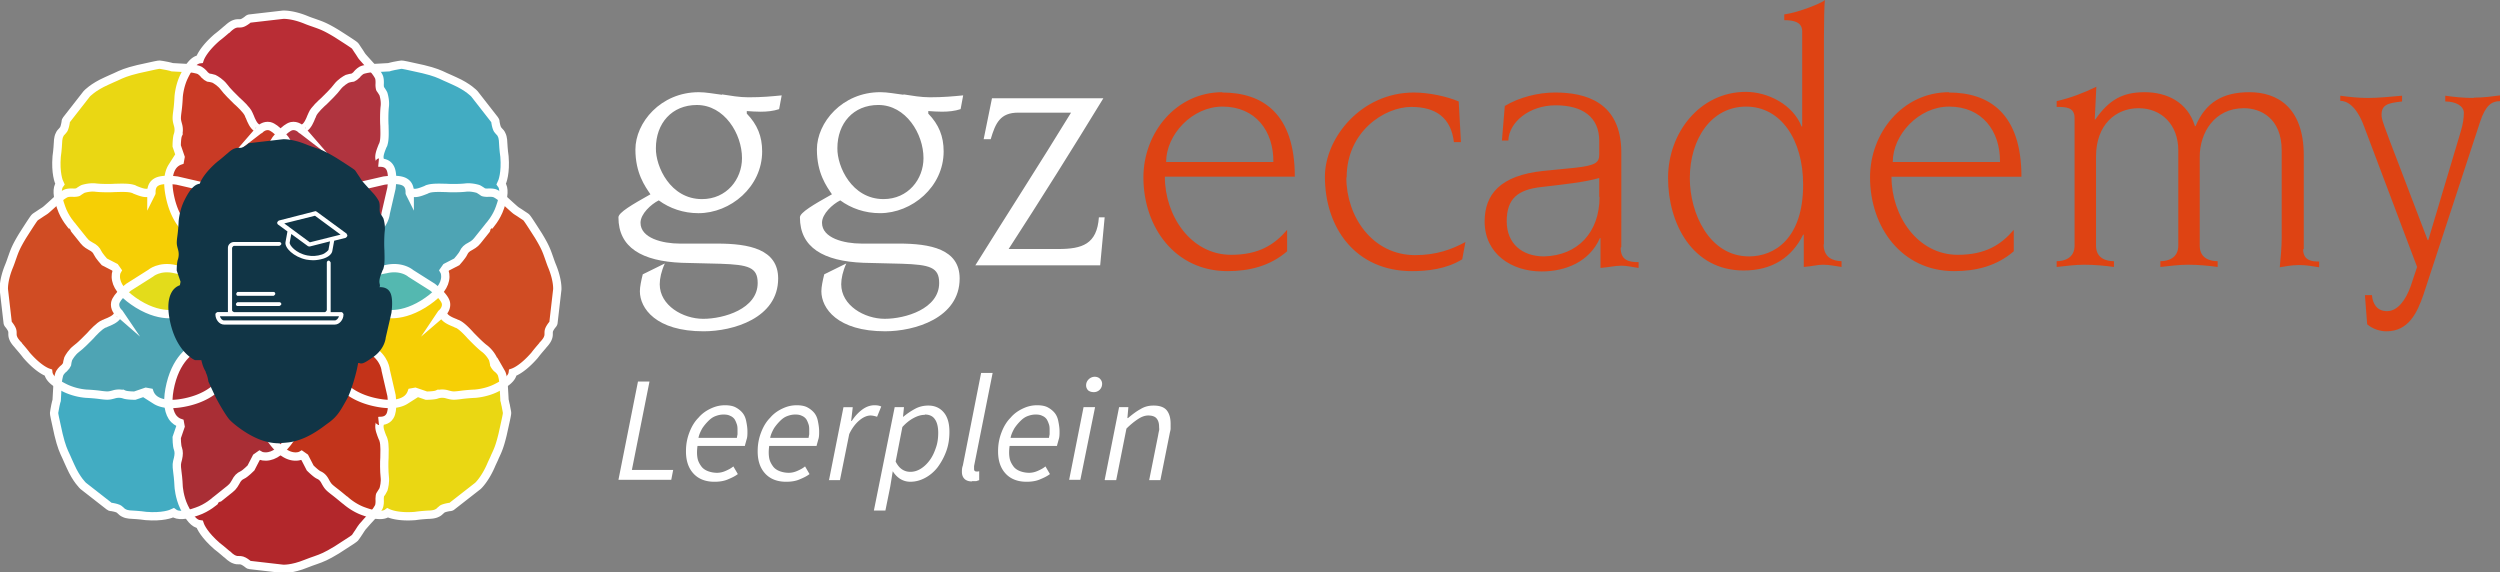 <svg id="Titel" xmlns="http://www.w3.org/2000/svg" viewBox="0 0 78.1 17.88"><rect x="0" y="0" width="78.1" height="17.88" fill="#808080" stroke="none"/><defs><style>.cls-1{fill:#fff}.cls-4,.cls-5,.cls-6{opacity:.85}.cls-4{fill:#38b4ce}.cls-5{fill:#de4313}.cls-6{fill:#fce600}.cls-9{fill:none;stroke:#fff;stroke-miterlimit:10;stroke-width:.26px}</style></defs><path class="cls-1" d="M21.93 6.22c-.99 0-1.45-1.02-1.44-1.59 0-.78.5-1.35 1.28-1.35.86 0 1.41.9 1.41 1.66 0 .66-.48 1.28-1.25 1.28m.62-3.26c-.25-.03-.49-.08-.72-.08-1.19 0-1.98.95-1.98 1.79 0 .74.3 1.15.47 1.4-.57.32-1 .57-1 .72 0 .94.73 1.37 1.98 1.42l1.21.03c.87.03 1.16.11 1.16.6 0 .81-1.06 1.12-1.7 1.12s-1.36-.42-1.36-1.08c0-.18.05-.41.16-.65l-.69.34c-.05.2-.09.39-.09.53 0 .53.5 1.25 1.99 1.25.92 0 2.33-.41 2.33-1.65 0-.92-.92-1.09-1.9-1.09h-1.17c-.54 0-1.23-.17-1.23-.65 0-.28.33-.58.57-.7.34.25.77.4 1.24.4 1 0 1.99-.82 1.99-1.93 0-.47-.15-.84-.48-1.18v-.08c.15.01.28.02.43.02.2 0 .4-.02.58-.08l.08-.43c-.31.03-.61.06-1.04.06-.28 0-.56-.05-.82-.09m5.04 3.27c-.99 0-1.45-1.02-1.44-1.59 0-.78.5-1.35 1.28-1.35.86 0 1.41.9 1.41 1.66 0 .66-.48 1.28-1.25 1.28m.62-3.26c-.25-.03-.49-.08-.72-.08-1.19 0-1.98.95-1.98 1.79 0 .74.3 1.15.47 1.4-.57.32-1 .57-1 .72 0 .94.73 1.37 1.98 1.42l1.21.03c.87.03 1.16.11 1.16.6 0 .81-1.06 1.12-1.7 1.12s-1.36-.42-1.36-1.08c0-.18.05-.41.16-.65l-.69.34c-.05.2-.09.39-.09.53 0 .53.5 1.25 1.99 1.25.92 0 2.33-.41 2.33-1.65 0-.92-.92-1.09-1.9-1.09h-1.17c-.54 0-1.23-.17-1.23-.65 0-.28.33-.58.57-.7.34.25.77.4 1.24.4 1 0 1.99-.82 1.99-1.93 0-.47-.15-.84-.48-1.18v-.08c.15.01.28.02.43.02.2 0 .4-.02.58-.08l.08-.43c-.31.03-.61.06-1.04.06-.28 0-.56-.05-.82-.09m4.82 4.83h-1.54c1.01-1.56 2.02-3.17 2.96-4.71h-3.48l-.26 1.28h.22c.15-.51.3-.83.86-.83h1.65c-.96 1.57-2 3.18-2.99 4.77h3.9l.14-1.5h-.18c-.06.84-.52.99-1.27.99"/><path d="M36.43 5.06c0-.85.81-1.73 1.76-1.73 1.03 0 1.6.76 1.59 1.73h-3.35zm1.76-2.18c-1.45 0-2.47 1.27-2.47 2.66 0 1.56.99 2.93 2.63 2.93.68 0 1.33-.16 1.86-.62v-.67c-.4.47-.89.78-1.75.78-1.25 0-2.07-1.21-2.07-2.44h4.06c0-1.96-.99-2.63-2.27-2.63m3.89 2.65c0-1.43 1.18-2.2 2.02-2.2.77 0 1.24.34 1.33 1.1h.22l-.07-1.27c-.37-.16-.94-.28-1.4-.28-1.65 0-2.78 1.42-2.78 2.63 0 1.59.95 2.95 2.72 2.95.47 0 1.07-.06 1.57-.37l.1-.54c-.42.23-.91.41-1.57.41-1.34 0-2.15-1.21-2.15-2.42m7.91.6c0 1.11-.68 1.83-1.73 1.86-.68 0-1.17-.39-1.17-1.1s.35-.99 1.1-1.07c.69-.08 1.35-.15 1.79-.28v.59zm.68 1.57V4.77c0-1.6-1.14-1.88-2.07-1.88-.53 0-1.12.15-1.57.42l-.09 1.08h.2c.02-.57.65-1.1 1.48-1.1s1.36.36 1.36 1.11v.43c0 .24-.1.34-.75.41l-1 .1c-1.34.14-1.83.73-1.83 1.58 0 1.01.84 1.56 1.78 1.56.76 0 1.5-.31 1.82-1.04H50v.93c.26-.02.45-.07.66-.07.18 0 .36.05.53.07v-.18c-.31 0-.56-.06-.56-.45m4.01.27c-1.25 0-1.85-1.36-1.85-2.44 0-1.24.68-2.24 1.76-2.24s1.78 1.03 1.78 2.44c0 1.69-.9 2.24-1.69 2.24m2.34-.37V1.17c0-.47.01-1.03.03-1.17-.08.09-.82.39-1.27.45v.18c.3 0 .56.06.56.35v2.97h-.02c-.27-.69-1.06-1.08-1.74-1.08-1.43 0-2.43 1.27-2.43 2.69s.76 2.89 2.36 2.89c.9 0 1.51-.41 1.86-1.12h.02v1.01c.25-.02.43-.07.6-.07.22 0 .42.05.58.07v-.18c-.27-.01-.56-.11-.56-.53m2.16-2.57c0-.85.81-1.73 1.76-1.73 1.03 0 1.6.76 1.59 1.73h-3.35zm1.76-2.18c-1.45 0-2.47 1.27-2.47 2.66 0 1.56.99 2.93 2.63 2.93.68 0 1.33-.16 1.86-.62v-.67c-.4.47-.89.78-1.75.78-1.25 0-2.07-1.21-2.07-2.44h4.06c0-1.96-.99-2.63-2.27-2.63m11.09 4.9V4.86c0-1.51-.83-1.98-1.7-1.98-.83 0-1.37.32-1.68 1.06h-.02c-.23-.76-.89-1.06-1.57-1.06s-1.11.23-1.54.85h-.02l.05-1.02c-.41.2-.81.35-1.24.45v.18c.3 0 .56.01.56.35v3.98c0 .4-.33.49-.56.49v.18c.28-.03.58-.07.86-.07.32 0 .64.03.93.07v-.18c-.24 0-.56-.09-.56-.48V4.89c0-1 .62-1.51 1.33-1.51s1.24.51 1.24 1.32v2.97c0 .4-.33.49-.56.49v.18c.28-.03.58-.07.86-.07.32 0 .64.03.93.07v-.18c-.24 0-.56-.09-.56-.48V4.89c0-.73.45-1.51 1.38-1.51.52 0 1.18.31 1.18 1.32v2.74c0 .27-.03.59-.06.91.14-.02.35-.07.61-.07s.47.05.62.07v-.18c-.22 0-.5-.02-.5-.39m5.33-4.72c-.33 0-.61-.03-.89-.07v.18c.34 0 .58.15.58.35 0 .16-.02.34-.1.6L75.86 7.5h-.02l-.87-2.28c-.53-1.38-.57-1.49-.57-1.63 0-.32.19-.37.64-.42v-.18c-.37.03-.72.07-1.07.07-.28 0-.58-.03-.86-.07v.16c.18 0 .49.12.74.79l1.66 4.4-.2.6c-.15.42-.4.78-.74.78-.32 0-.45-.24-.47-.5h-.22l.07.91c.16.14.39.22.6.22.69 0 .96-.57 1.16-1.15l1.77-5.4c.17-.51.36-.64.62-.64v-.18c-.25.03-.49.07-.82.07" fill="#de4313"/><path class="cls-1" d="M19.32 14.99l.61-3.07h.36l-.55 2.76h1.29l-.06.31h-1.65zm2.11-.9c0-.22.04-.41.11-.59s.16-.33.28-.45c.11-.13.24-.22.39-.29.15-.07.29-.1.44-.1.13 0 .24.02.32.06s.16.1.22.17.1.16.12.26c.02.1.04.21.04.33 0 .09 0 .18-.03.26-.02.08-.04.14-.05.19h-1.48c-.02.15-.02.27 0 .38s.07.19.12.26.13.12.21.15c.08.03.18.05.28.05.09 0 .18-.02.27-.06.09-.04.17-.08.24-.14l.14.24c-.09.07-.2.12-.32.17-.12.05-.26.07-.41.07-.27 0-.49-.08-.65-.25s-.24-.4-.24-.7zm.4-.41h1.19s.01-.07.02-.11v-.12c0-.07 0-.13-.02-.19s-.04-.11-.07-.16a.314.314 0 00-.14-.11c-.06-.03-.12-.04-.21-.04s-.17.02-.25.05c-.08.03-.15.08-.22.15-.07.07-.13.14-.19.23-.05.09-.1.19-.12.3zm1.84.41c0-.22.04-.41.11-.59s.16-.33.28-.45c.11-.13.24-.22.39-.29.15-.07.29-.1.44-.1.13 0 .24.02.32.06s.16.1.22.17.1.16.12.26c.02.1.04.21.04.33 0 .09 0 .18-.03.26-.02.08-.04.14-.05.19h-1.48c-.02.15-.02.27 0 .38s.07.19.12.26.13.12.21.15c.08.03.18.05.28.05.09 0 .18-.02.27-.06.09-.04.17-.08.24-.14l.14.24c-.09.07-.2.12-.32.17-.12.05-.26.07-.41.07-.27 0-.49-.08-.65-.25s-.24-.4-.24-.7zm.4-.41h1.19s.01-.07.02-.11v-.12c0-.07 0-.13-.02-.19s-.04-.11-.07-.16a.314.314 0 00-.14-.11c-.06-.03-.12-.04-.21-.04s-.17.02-.25.05c-.08.03-.15.08-.22.15-.07.07-.13.14-.19.23-.05.09-.1.19-.12.3zm1.83 1.31l.45-2.27h.29l-.05.43h.02c.09-.14.2-.26.32-.35.12-.09.25-.14.39-.14.08 0 .15.01.21.04l-.13.32s-.12-.04-.2-.04c-.11 0-.23.05-.35.15-.12.1-.23.24-.32.43L26.24 15h-.35zm1.99-.27l-.08.49-.15.74h-.36l.65-3.23h.29l-.03.3h.01c.12-.1.24-.18.37-.25s.27-.1.41-.1c.2 0 .36.07.48.21.12.14.18.34.18.61 0 .22-.03.42-.1.61s-.16.35-.27.5c-.11.14-.24.25-.39.33s-.3.12-.46.12c-.12 0-.22-.03-.32-.09a.756.756 0 01-.23-.24zm1-1.76c-.11 0-.22.03-.35.1-.13.07-.24.16-.35.28l-.21 1.08c.06.12.13.2.21.25.08.05.16.07.25.07.11 0 .22-.03.33-.1.11-.07.2-.16.28-.27s.14-.24.19-.39c.05-.14.07-.3.07-.46 0-.19-.04-.34-.11-.43-.07-.1-.18-.14-.31-.14zm1.47 2.08c-.1 0-.18-.03-.23-.08s-.08-.12-.08-.22c0-.05 0-.12.03-.2l.57-2.89h.36l-.58 2.91v.09c0 .06.03.08.08.08h.03s.02 0 .05-.01V15l-.09.03h-.13zm.82-.95c0-.22.04-.41.11-.59s.16-.33.28-.45c.11-.13.24-.22.39-.29.15-.07.29-.1.44-.1.13 0 .24.02.32.06s.16.1.22.17.1.16.12.26c.02.1.04.21.04.33 0 .09 0 .18-.03.26-.02.08-.04.14-.05.19h-1.48c-.02.15-.02.27 0 .38s.07.19.12.26.13.12.21.15c.08.03.18.05.28.05.09 0 .18-.02.27-.06.09-.04.17-.08.24-.14l.14.24c-.09.07-.2.12-.32.17-.12.05-.26.07-.41.07-.27 0-.49-.08-.65-.25s-.24-.4-.24-.7zm.4-.41h1.19s.01-.07.02-.11v-.12c0-.07 0-.13-.02-.19s-.04-.11-.07-.16a.314.314 0 00-.14-.11c-.06-.03-.12-.04-.21-.04s-.17.02-.25.05c-.08.03-.15.08-.22.15-.07.07-.13.14-.19.23-.05.09-.1.19-.12.3zm1.82 1.31l.45-2.27h.36l-.46 2.27h-.35zm.76-2.74c-.06 0-.12-.02-.16-.05a.218.218 0 01-.07-.16c0-.08.03-.14.08-.19.05-.05.12-.08.19-.08.06 0 .12.02.16.06.04.04.07.09.07.16a.256.256 0 01-.27.26zm.35 2.74l.45-2.27h.29l-.03.34h.02c.13-.11.26-.21.39-.28.13-.08.26-.11.41-.11.19 0 .33.05.41.15.08.1.12.24.12.42v.15c0 .05-.02.1-.03.16L36.25 15h-.35l.28-1.4c.01-.06.02-.11.03-.15s0-.08 0-.12c0-.12-.03-.2-.08-.26s-.14-.09-.26-.09c-.09 0-.19.03-.3.1-.11.07-.24.17-.38.31L34.87 15h-.35z"/><path class="cls-5" d="M7.92 9.13c0 .4.13.7.27.95s.35.52.47.63c.12.11.58.38.78.47.19.09.41.19.41.19h.01s.16.03.27.08h.02c.11.06.19.1.37.14v.2s.22.54 1.13.76c.46.11.8.09 1.02-.05a.47.47 0 00.19-.24l.11-.02.35.12s.25 0 .34-.04a.54.54 0 01.31 0c.15.04.18.05.41.02.21-.03.44-.04.45-.04.01 0 .34-.02.65-.17.35-.17.52-.32.54-.49.09-.03.34-.15.68-.54.12-.16.27-.32.27-.33 0 0 .12-.12.15-.22.02-.05.02-.09.02-.13 0-.04 0-.07.01-.1.02-.07.1-.17.1-.17.04-.04.04-.07.04-.07l.12-1.04s.02-.28-.16-.72c-.05-.12-.08-.22-.11-.3-.07-.2-.12-.33-.32-.66-.3-.47-.35-.54-.38-.57-.02-.02-.09-.06-.19-.13-.06-.04-.13-.08-.15-.1-.04-.03-.28-.25-.4-.36-.03-.03-.2-.16-.27-.17-.08-.02-.2-.01-.21-.01-.05 0-.12-.01-.13-.02-.01-.01-.13-.09-.16-.1-.07-.02-.23-.06-.39-.04-.17.02-.48.02-.6.01-.12 0-.41-.02-.56.03-.02 0-.05.02-.07.03-.13.05-.29.12-.41.09s-.1.01-.1.01c0-.09 0-.25-.15-.34-.19-.12-.63-.05-.65-.05l-.78.18s-.38.02-.65.46c-.17.24-.17.3-.14.37v.03l-.2.04s-.66.15-.98.34c-.32.18-.48.27-.67.52l-.05.07c-.19.25-.51.68-.58 1.2-.01.1-.02.19-.02.27"/><path class="cls-5" d="M9.61 9.13c0 .4-.13.7-.27.95s-.35.52-.47.63c-.12.11-.58.38-.78.47-.19.09-.41.19-.41.19h-.01s-.16.03-.27.08h-.02c-.11.06-.19.1-.37.14v.2s-.22.54-1.13.76c-.46.11-.8.09-1.02-.05a.47.47 0 01-.19-.24l-.11-.02-.35.12s-.25 0-.34-.04a.54.54 0 00-.31 0c-.15.04-.18.05-.41.02-.21-.03-.44-.04-.45-.04a1.9 1.9 0 01-.65-.17c-.35-.17-.52-.32-.54-.49-.09-.03-.34-.15-.68-.54-.12-.16-.27-.32-.27-.33 0 0-.12-.12-.15-.22-.02-.05-.02-.09-.02-.13 0-.04 0-.07-.01-.1-.02-.07-.1-.17-.1-.17-.04-.04-.04-.07-.04-.07L.12 9.04s-.02-.28.16-.72c.05-.12.08-.22.11-.3.07-.2.12-.33.32-.66.3-.47.35-.54.38-.57.02-.02.09-.06.19-.13.06-.04.13-.08.15-.1.04-.03.28-.25.4-.36.03-.03.2-.16.27-.17.08-.02.2-.01.21-.01.05 0 .12-.01.13-.02.01-.01.13-.09.16-.1.07-.02.23-.06.39-.04.17.02.48.02.6.01.12 0 .41-.02.56.03.02 0 .05.02.07.03.13.05.29.12.41.09s.1.01.1.01c0-.09 0-.25.15-.34.19-.12.63-.05.65-.05l.78.18s.38.02.65.46c.17.24.17.3.14.37v.03l.2.04s.66.15.98.34c.32.18.48.27.67.52l.05.07c.19.25.51.68.58 1.2.01.1.02.19.02.27"/><path class="cls-6" d="M8.15 8.53c-.28.28-.4.59-.48.86-.08.28-.12.62-.11.77 0 .16.14.68.22.88.07.2.16.42.16.42s.09.14.13.26v.02c.04.12.07.2.18.36l-.14.14s-.23.53.26 1.33c.25.4.5.63.75.68.14.03.25 0 .3-.03l.1.07.17.33s.18.18.27.22c.09.04.15.1.21.22.08.14.1.16.28.3.17.13.34.28.35.28 0 0 .25.23.58.34.36.13.6.14.73.04.08.04.35.14.86.1.2-.03.42-.04.42-.04s.17 0 .26-.05c.05-.02.08-.05.11-.08.03-.02.05-.05.08-.06.07-.03.19-.05.19-.05.06 0 .08-.02.08-.02l.82-.64s.21-.19.4-.62c.05-.12.1-.21.13-.29.09-.19.15-.32.24-.69.12-.54.14-.63.14-.68 0-.03-.02-.11-.04-.23-.02-.07-.03-.15-.04-.17 0-.05-.02-.37-.03-.53 0-.04-.03-.25-.07-.32a.512.512 0 00-.14-.15.479.479 0 01-.08-.11c0-.02-.03-.15-.04-.18a.982.982 0 00-.25-.31c-.14-.1-.35-.32-.44-.41-.08-.09-.28-.31-.42-.37-.02 0-.05-.02-.07-.03-.13-.05-.29-.12-.35-.22s-.08-.07-.08-.07c.07-.06.17-.18.14-.34-.05-.21-.41-.48-.42-.49l-.68-.43s-.28-.25-.78-.13c-.29.05-.33.09-.36.16 0 0-.01.02-.02.03l-.17-.11s-.57-.36-.93-.46c-.36-.1-.54-.15-.84-.1h-.09c-.32.06-.84.13-1.26.45-.08.06-.14.12-.2.18"/><path class="cls-4" d="M8.18 9.73c.28.28.59.4.86.48.28.08.62.12.77.11.16 0 .68-.14.88-.22.2-.07.42-.16.42-.16h.01s.13-.1.25-.14h.02c.12-.04.2-.07.36-.18l.14.14s.53.23 1.33-.26c.4-.25.63-.5.68-.75.03-.14 0-.25-.03-.3l.07-.1.33-.17s.17-.19.21-.28c.04-.09.1-.15.22-.21.14-.08.16-.1.3-.28.13-.17.28-.34.28-.35 0 0 .23-.25.34-.58.13-.36.14-.6.04-.73.04-.08.14-.35.1-.86-.03-.2-.04-.42-.04-.42s0-.17-.05-.26c-.02-.05-.05-.08-.08-.11-.02-.03-.05-.05-.06-.08-.03-.07-.05-.19-.05-.19 0-.06-.02-.08-.02-.08l-.64-.82s-.19-.21-.62-.4c-.12-.05-.21-.1-.29-.13-.19-.09-.32-.15-.69-.24-.54-.12-.63-.14-.68-.14-.03 0-.11.02-.23.04-.07.02-.15.03-.17.04-.05 0-.37.02-.53.03-.04 0-.25.03-.32.07-.07.04-.15.13-.15.14-.04.04-.09.07-.11.08-.02 0-.15.03-.18.04-.06.03-.21.12-.31.25-.1.14-.32.35-.41.44-.09.08-.31.28-.37.42 0 .02-.02.05-.03.07-.05.13-.12.29-.22.35s-.06.09-.06.09c-.06-.07-.18-.17-.34-.14-.21.05-.48.41-.49.42l-.43.68s-.25.28-.13.78c.05.29.09.33.16.36 0 0 .02.01.03.02l-.11.17s-.36.57-.46.93c-.1.36-.15.54-.1.84v.09c.06.32.13.84.45 1.26.06.08.12.14.18.2"/><path class="cls-4" d="M9.38 8.53c.28.28.4.59.48.86.08.28.12.62.11.77 0 .16-.14.68-.22.88-.07.2-.16.42-.16.42s-.09.14-.13.26v.02c-.04.12-.07.2-.18.36l.14.14s.23.53-.26 1.33c-.25.4-.5.63-.75.68-.14.03-.25 0-.3-.03l-.1.07-.17.33s-.18.18-.27.22c-.09.04-.15.1-.21.22-.08.14-.1.16-.28.3-.17.13-.34.28-.35.28 0 0-.25.23-.58.34-.36.13-.6.14-.73.04-.08.04-.35.14-.86.1-.2-.03-.42-.04-.42-.04s-.17 0-.26-.05c-.05-.02-.08-.05-.11-.08-.03-.02-.05-.05-.08-.06-.07-.03-.19-.05-.19-.05-.06 0-.08-.02-.08-.02l-.82-.64s-.21-.19-.4-.62c-.05-.12-.1-.21-.13-.29-.09-.19-.15-.32-.24-.69-.12-.54-.14-.63-.14-.68 0-.03.02-.11.04-.23.02-.07.03-.15.04-.17 0-.05.02-.37.03-.53 0-.04.03-.25.07-.32.04-.07.13-.15.14-.15.04-.04.07-.09.08-.11 0-.02.03-.15.04-.18.03-.06.12-.21.25-.31.14-.1.35-.32.44-.41.08-.09.28-.31.42-.37.02 0 .05-.02.07-.03.13-.05.29-.12.35-.22s.08-.07.08-.07c-.07-.06-.17-.18-.14-.34.05-.21.41-.48.42-.49l.68-.43s.28-.25.78-.13c.29.05.33.09.36.16 0 0 .01.02.02.03l.17-.11s.57-.36.93-.46c.36-.1.54-.15.84-.1h.09c.32.06.84.13 1.26.45.08.06.14.12.2.18"/><path class="cls-6" d="M9.35 9.73c-.28.28-.59.4-.86.48-.28.08-.62.12-.77.11-.16 0-.68-.14-.88-.22-.2-.07-.42-.16-.42-.16h-.01s-.13-.1-.25-.14h-.02c-.12-.04-.2-.07-.36-.18l-.14.14s-.53.23-1.33-.26c-.4-.25-.63-.5-.68-.75-.03-.14 0-.25.03-.3l-.07-.1-.33-.17s-.17-.19-.21-.28c-.04-.09-.1-.15-.22-.21-.14-.08-.16-.1-.3-.28-.13-.17-.28-.34-.28-.35 0 0-.23-.25-.34-.58-.13-.36-.14-.6-.04-.73-.04-.08-.14-.35-.1-.86.03-.2.04-.42.04-.42s0-.17.05-.26c.02-.05.05-.08.08-.11.02-.03.05-.05.06-.08.03-.07.05-.19.05-.19 0-.06.02-.08.02-.08l.64-.82s.19-.21.62-.4c.12-.05.21-.1.29-.13.19-.09.32-.15.69-.24.54-.12.63-.14.68-.14.03 0 .11.02.23.04.07.02.15.03.17.04.05 0 .37.02.53.03.04 0 .25.03.32.07.07.04.15.13.15.14.04.04.09.07.11.08.02 0 .15.03.18.04.06.03.21.12.31.25.1.14.32.35.41.44.09.08.31.28.37.42 0 .02.02.05.03.07.05.13.12.29.22.35s.06.09.06.09c.06-.07.18-.17.34-.14.21.05.48.41.49.42l.43.68s.25.28.13.78c-.05.29-.09.33-.16.36 0 0-.02.01-.03.02l.11.17s.36.57.46.93c.1.36.15.54.1.84v.09c-.06.32-.13.84-.45 1.26-.06.08-.12.14-.18.2"/><path d="M8.75 8.27c-.4 0-.7.13-.95.27s-.52.35-.63.47c-.11.12-.38.58-.47.78-.09.19-.19.41-.19.41s-.02.17-.08.28v.02c-.06.11-.1.19-.14.37h-.2s-.54.22-.76 1.13c-.11.46-.09.8.05 1.02.08.12.18.17.24.19l.02.11-.12.35s0 .26.04.35c.03.09.03.18 0 .31-.04.15-.05.18-.02.41.03.21.04.44.04.45 0 .01.02.34.17.65.17.35.32.52.49.54.03.09.15.34.54.68.16.12.32.27.33.27 0 0 .12.12.22.15.05.02.09.02.13.02.04 0 .07 0 .1.01.07.02.17.1.17.1.04.04.07.04.07.04l1.04.12s.28.02.72-.16c.12-.05.22-.08.3-.11.2-.07.33-.12.66-.32.47-.3.54-.35.57-.38.02-.02.06-.09.13-.19.04-.06.08-.13.1-.15.03-.04.25-.28.36-.4.03-.03.16-.2.17-.27.02-.08.01-.2.01-.21 0-.05.01-.12.02-.13.01-.01.09-.13.1-.16.02-.07.06-.23.04-.39-.02-.17-.02-.48-.01-.6 0-.12.02-.41-.03-.56 0-.02-.02-.05-.03-.07-.05-.13-.12-.29-.09-.41s-.02-.11-.02-.11c.09 0 .25 0 .34-.15.12-.19.05-.63.05-.65l-.18-.78s-.02-.38-.46-.65c-.24-.17-.3-.17-.37-.14h-.03l-.04-.2s-.15-.66-.34-.98c-.18-.32-.27-.48-.52-.67l-.07-.05c-.25-.19-.68-.51-1.2-.58-.1-.01-.19-.02-.27-.02" fill="#bb181d" opacity=".85"/><path d="M8.75 9.96c-.4 0-.7-.13-.95-.27s-.52-.35-.63-.47c-.11-.12-.38-.58-.47-.78-.09-.19-.19-.41-.19-.41s-.02-.17-.08-.28v-.02c-.06-.11-.1-.19-.14-.37h-.2s-.54-.22-.76-1.13c-.11-.46-.09-.8.05-1.02a.47.47 0 01.24-.19l.02-.11-.12-.35s0-.26.04-.35a.54.54 0 000-.31c-.04-.15-.05-.18-.02-.41.03-.21.04-.44.04-.45 0-.01.02-.34.17-.65.17-.35.32-.52.49-.54.03-.09.15-.34.54-.68.16-.12.32-.27.33-.27 0 0 .12-.12.22-.15.05-.02.09-.02.13-.02.04 0 .07 0 .1-.01.07-.02.17-.1.17-.1.04-.04.07-.04.07-.04L8.84.46s.28-.02.72.16c.12.05.22.08.3.11.2.07.33.12.66.32.47.3.54.35.57.38.02.02.06.09.13.19.04.06.08.13.1.15.03.04.25.28.36.4.03.03.16.2.17.27.02.08.01.2.01.21 0 .05.01.12.02.13.01.01.09.13.1.16.02.07.06.23.04.39-.02.17-.02.48-.01.6 0 .12.02.41-.03.56 0 .02-.02.05-.03.07-.05.13-.12.29-.09.41s-.02.11-.02.11c.09 0 .25 0 .34.15.12.19.05.63.05.65l-.18.78s-.02.38-.46.65c-.24.17-.3.17-.37.14h-.03l-.04.2s-.15.66-.34.98c-.18.32-.27.48-.52.67l-.07.05c-.25.19-.68.51-1.2.58-.1.01-.19.02-.27.02" opacity=".85" fill="#c31f29"/><path class="cls-9" d="M7.92 9.13c0 .4.13.7.27.95s.35.52.47.63c.12.11.58.38.78.47.19.09.41.19.41.19h.01s.16.03.27.08h.02c.11.06.19.1.37.14v.2s.22.54 1.13.76c.46.11.8.09 1.02-.05a.47.47 0 00.19-.24l.11-.02.35.12s.25 0 .34-.04a.54.54 0 01.31 0c.15.04.18.05.41.02.21-.03.44-.04.45-.04.01 0 .34-.02.65-.17.35-.17.52-.32.54-.49.09-.03.34-.15.68-.54.12-.16.27-.32.27-.33 0 0 .12-.12.15-.22.02-.05.02-.09.02-.13 0-.04 0-.07.01-.1.02-.07.1-.17.1-.17.04-.04.04-.07.04-.07l.12-1.04s.02-.28-.16-.72c-.05-.12-.08-.22-.11-.3-.07-.2-.12-.33-.32-.66-.3-.47-.35-.54-.38-.57-.02-.02-.09-.06-.19-.13-.06-.04-.13-.08-.15-.1-.04-.03-.28-.25-.4-.36-.03-.03-.2-.16-.27-.17-.08-.02-.2-.01-.21-.01-.05 0-.12-.01-.13-.02-.01-.01-.13-.09-.16-.1-.07-.02-.23-.06-.39-.04-.17.02-.48.02-.6.01-.12 0-.41-.02-.56.03-.02 0-.05.02-.07.03-.13.05-.29.12-.41.09s-.1.01-.1.01c0-.09 0-.25-.15-.34-.19-.12-.63-.05-.65-.05l-.78.18s-.38.02-.65.46c-.17.24-.17.3-.14.37v.03l-.2.04s-.66.15-.98.34c-.32.18-.48.27-.67.52l-.05.07c-.19.25-.51.68-.58 1.2-.01.1-.02.19-.02.27"/><path class="cls-9" d="M9.61 9.13c0 .4-.13.7-.27.95s-.35.52-.47.63c-.12.11-.58.38-.78.47-.19.09-.41.19-.41.19h-.01s-.16.03-.27.08h-.02c-.11.06-.19.1-.37.14v.2s-.22.54-1.13.76c-.46.11-.8.09-1.02-.05a.47.47 0 01-.19-.24l-.11-.02-.35.12s-.25 0-.34-.04a.54.54 0 00-.31 0c-.15.04-.18.05-.41.02-.21-.03-.44-.04-.45-.04a1.9 1.9 0 01-.65-.17c-.35-.17-.52-.32-.54-.49-.09-.03-.34-.15-.68-.54-.12-.16-.27-.32-.27-.33 0 0-.12-.12-.15-.22-.02-.05-.02-.09-.02-.13 0-.04 0-.07-.01-.1-.02-.07-.1-.17-.1-.17-.04-.04-.04-.07-.04-.07L.12 9.04s-.02-.28.16-.72c.05-.12.08-.22.11-.3.07-.2.12-.33.32-.66.3-.47.35-.54.38-.57.02-.02.09-.06.19-.13.06-.04.13-.08.15-.1.04-.03.28-.25.4-.36.03-.03.2-.16.27-.17.08-.02.2-.01.21-.01.05 0 .12-.01.13-.02.01-.01.13-.09.16-.1.07-.02.23-.06.39-.04.17.02.48.02.6.01.12 0 .41-.02.56.03.02 0 .05.02.07.03.13.05.29.12.41.09s.1.01.1.01c0-.09 0-.25.15-.34.19-.12.63-.05.65-.05l.78.18s.38.02.65.46c.17.24.17.3.14.37v.03l.2.04s.66.15.98.34c.32.18.48.27.67.52l.05.07c.19.25.51.68.58 1.2.01.1.02.19.02.27"/><path class="cls-9" d="M8.15 8.53c-.28.28-.4.59-.48.86-.08.28-.12.62-.11.77 0 .16.14.68.22.88.07.2.16.42.16.42s.09.14.13.26v.02c.04.12.07.2.18.36l-.14.14s-.23.53.26 1.33c.25.4.5.63.75.68.14.03.25 0 .3-.03l.1.07.17.33s.18.18.27.22c.09.04.15.1.21.22.08.14.1.16.28.3.17.13.34.28.35.28 0 0 .25.23.58.34.36.13.6.14.73.04.08.04.35.14.86.1.2-.03.42-.04.42-.04s.17 0 .26-.05c.05-.02.08-.05.11-.08.03-.02.05-.05.08-.06.07-.03.19-.05.19-.05.06 0 .08-.02.08-.02l.82-.64s.21-.19.4-.62c.05-.12.1-.21.13-.29.09-.19.15-.32.24-.69.12-.54.14-.63.14-.68 0-.03-.02-.11-.04-.23-.02-.07-.03-.15-.04-.17 0-.05-.02-.37-.03-.53 0-.04-.03-.25-.07-.32a.512.512 0 00-.14-.15.479.479 0 01-.08-.11c0-.02-.03-.15-.04-.18a.982.982 0 00-.25-.31c-.14-.1-.35-.32-.44-.41-.08-.09-.28-.31-.42-.37-.02 0-.05-.02-.07-.03-.13-.05-.29-.12-.35-.22s-.08-.07-.08-.07c.07-.06.17-.18.14-.34-.05-.21-.41-.48-.42-.49l-.68-.43s-.28-.25-.78-.13c-.29.05-.33.09-.36.16 0 0-.01.02-.02.03l-.17-.11s-.57-.36-.93-.46c-.36-.1-.54-.15-.84-.1h-.09c-.32.06-.84.13-1.26.45-.08.06-.14.12-.2.18"/><path class="cls-9" d="M8.18 9.73c.28.28.59.4.86.48.28.08.62.12.77.11.16 0 .68-.14.88-.22.2-.07.42-.16.42-.16h.01s.13-.1.25-.14h.02c.12-.04.2-.07.36-.18l.14.14s.53.23 1.33-.26c.4-.25.63-.5.68-.75.03-.14 0-.25-.03-.3l.07-.1.33-.17s.17-.19.21-.28c.04-.09.1-.15.22-.21.14-.08.16-.1.3-.28.13-.17.28-.34.28-.35 0 0 .23-.25.34-.58.13-.36.14-.6.04-.73.04-.08.14-.35.1-.86-.03-.2-.04-.42-.04-.42s0-.17-.05-.26c-.02-.05-.05-.08-.08-.11-.02-.03-.05-.05-.06-.08-.03-.07-.05-.19-.05-.19 0-.06-.02-.08-.02-.08l-.64-.82s-.19-.21-.62-.4c-.12-.05-.21-.1-.29-.13-.19-.09-.32-.15-.69-.24-.54-.12-.63-.14-.68-.14-.03 0-.11.02-.23.04-.07.02-.15.03-.17.04-.05 0-.37.02-.53.03-.04 0-.25.03-.32.07-.07.04-.15.13-.15.14-.04.04-.09.07-.11.08-.02 0-.15.03-.18.04-.06.03-.21.12-.31.25-.1.14-.32.35-.41.44-.09.08-.31.28-.37.42 0 .02-.02.05-.03.07-.05.13-.12.29-.22.35s-.06.09-.06.09c-.06-.07-.18-.17-.34-.14-.21.05-.48.41-.49.42l-.43.68s-.25.28-.13.78c.05.29.09.33.16.36 0 0 .02.01.03.02l-.11.17s-.36.57-.46.93c-.1.36-.15.54-.1.84v.09c.06.32.13.84.45 1.26.06.08.12.14.18.2"/><path class="cls-9" d="M9.38 8.53c.28.28.4.59.48.86.08.28.12.62.11.77 0 .16-.14.68-.22.88-.07.2-.16.42-.16.42s-.09.14-.13.26v.02c-.04.12-.07.2-.18.36l.14.14s.23.53-.26 1.33c-.25.4-.5.63-.75.68-.14.03-.25 0-.3-.03l-.1.07-.17.33s-.18.18-.27.22c-.09.04-.15.1-.21.22-.08.14-.1.16-.28.3-.17.13-.34.28-.35.28 0 0-.25.23-.58.34-.36.13-.6.14-.73.04-.08.04-.35.14-.86.1-.2-.03-.42-.04-.42-.04s-.17 0-.26-.05c-.05-.02-.08-.05-.11-.08-.03-.02-.05-.05-.08-.06-.07-.03-.19-.05-.19-.05-.06 0-.08-.02-.08-.02l-.82-.64s-.21-.19-.4-.62c-.05-.12-.1-.21-.13-.29-.09-.19-.15-.32-.24-.69-.12-.54-.14-.63-.14-.68 0-.03.02-.11.04-.23.02-.07.03-.15.04-.17 0-.05.02-.37.03-.53 0-.04.03-.25.07-.32.04-.07.13-.15.14-.15.04-.04.07-.09.08-.11 0-.02.03-.15.04-.18.03-.06.12-.21.25-.31.14-.1.35-.32.44-.41.08-.09.28-.31.42-.37.02 0 .05-.02.07-.03.13-.05.29-.12.35-.22s.08-.07.08-.07c-.07-.06-.17-.18-.14-.34.05-.21.41-.48.42-.49l.68-.43s.28-.25.78-.13c.29.05.33.09.36.16 0 0 .01.02.02.03l.17-.11s.57-.36.93-.46c.36-.1.54-.15.84-.1h.09c.32.06.84.13 1.26.45.08.06.14.12.2.18"/><path class="cls-9" d="M9.35 9.73c-.28.28-.59.4-.86.48-.28.08-.62.12-.77.11-.16 0-.68-.14-.88-.22-.2-.07-.42-.16-.42-.16h-.01s-.13-.1-.25-.14h-.02c-.12-.04-.2-.07-.36-.18l-.14.14s-.53.23-1.33-.26c-.4-.25-.63-.5-.68-.75-.03-.14 0-.25.03-.3l-.07-.1-.33-.17s-.17-.19-.21-.28c-.04-.09-.1-.15-.22-.21-.14-.08-.16-.1-.3-.28-.13-.17-.28-.34-.28-.35 0 0-.23-.25-.34-.58-.13-.36-.14-.6-.04-.73-.04-.08-.14-.35-.1-.86.03-.2.04-.42.04-.42s0-.17.05-.26c.02-.05.05-.08.08-.11.02-.03.05-.05.06-.08.03-.07.05-.19.05-.19 0-.06.02-.08.02-.08l.64-.82s.19-.21.62-.4c.12-.05.21-.1.29-.13.19-.09.32-.15.69-.24.54-.12.63-.14.68-.14.03 0 .11.02.23.04.07.02.15.03.17.04.05 0 .37.02.53.03.04 0 .25.03.32.07.07.04.15.13.15.14.04.04.09.07.11.08.02 0 .15.03.18.04.06.03.21.12.31.25.1.14.32.35.41.44.09.08.31.28.37.42 0 .02.02.05.03.07.05.13.12.29.22.35s.06.09.06.09c.06-.07.18-.17.34-.14.21.05.48.41.49.42l.43.68s.25.28.13.78c-.05.29-.09.33-.16.36 0 0-.02.01-.03.02l.11.17s.36.57.46.93c.1.36.15.54.1.84v.09c-.06.32-.13.84-.45 1.26-.06.08-.12.14-.18.2"/><path class="cls-9" d="M8.75 8.27c-.4 0-.7.13-.95.27s-.52.35-.63.47c-.11.12-.38.58-.47.78-.09.19-.19.41-.19.41s-.02.17-.08.28v.02c-.06.11-.1.19-.14.37h-.2s-.54.22-.76 1.13c-.11.46-.09.8.05 1.02.08.12.18.17.24.19l.02.11-.12.35s0 .26.04.35c.03.09.03.18 0 .31-.04.15-.05.18-.02.41.03.21.04.44.04.45 0 .01.02.34.17.65.17.35.32.52.49.54.03.09.15.34.54.68.16.12.32.27.33.27 0 0 .12.12.22.15.05.02.09.02.13.02.04 0 .07 0 .1.01.07.02.17.1.17.1.04.04.07.04.07.04l1.04.12s.28.02.72-.16c.12-.05.22-.08.3-.11.2-.07.33-.12.66-.32.47-.3.54-.35.57-.38.02-.02.06-.09.13-.19.04-.06.08-.13.1-.15.03-.04.25-.28.36-.4.03-.03.16-.2.17-.27.02-.08.01-.2.01-.21 0-.05.01-.12.02-.13.01-.01.09-.13.1-.16.02-.07.06-.23.04-.39-.02-.17-.02-.48-.01-.6 0-.12.02-.41-.03-.56 0-.02-.02-.05-.03-.07-.05-.13-.12-.29-.09-.41s-.02-.11-.02-.11c.09 0 .25 0 .34-.15.12-.19.05-.63.05-.65l-.18-.78s-.02-.38-.46-.65c-.24-.17-.3-.17-.37-.14h-.03l-.04-.2s-.15-.66-.34-.98c-.18-.32-.27-.48-.52-.67l-.07-.05c-.25-.19-.68-.51-1.2-.58-.1-.01-.19-.02-.27-.02"/><path class="cls-9" d="M8.75 9.96c-.4 0-.7-.13-.95-.27s-.52-.35-.63-.47c-.11-.12-.38-.58-.47-.78-.09-.19-.19-.41-.19-.41s-.02-.17-.08-.28v-.02c-.06-.11-.1-.19-.14-.37h-.2s-.54-.22-.76-1.13c-.11-.46-.09-.8.05-1.02a.47.47 0 01.24-.19l.02-.11-.12-.35s0-.26.04-.35a.54.54 0 000-.31c-.04-.15-.05-.18-.02-.41.03-.21.04-.44.04-.45 0-.01.02-.34.17-.65.17-.35.32-.52.49-.54.03-.09.15-.34.54-.68.16-.12.32-.27.33-.27 0 0 .12-.12.22-.15.05-.02.09-.02.13-.02.04 0 .07 0 .1-.01.07-.02.17-.1.17-.1.04-.04.07-.04.07-.04L8.84.46s.28-.02.72.16c.12.05.22.08.3.11.2.07.33.12.66.32.47.3.54.35.57.38.02.02.06.09.13.19.04.06.08.13.1.15.03.04.25.28.36.4.03.03.16.2.17.27.02.08.01.2.01.21 0 .05.01.12.02.13.01.01.09.13.1.16.02.07.06.23.04.39-.02.17-.02.48-.01.6 0 .12.02.41-.03.56 0 .02-.02.05-.03.07-.05.13-.12.29-.09.41s-.02.11-.02.11c.09 0 .25 0 .34.15.12.19.05.63.05.65l-.18.78s-.02.38-.46.65c-.24.17-.3.17-.37.14h-.03l-.04.2s-.15.66-.34.98c-.18.32-.27.48-.52.67l-.07.05c-.25.19-.68.51-1.2.58-.1.01-.19.02-.27.02"/><path d="M8.75 13.85c-.4 0-.7-.13-.95-.27s-.52-.35-.63-.47c-.11-.12-.38-.58-.47-.78-.09-.19-.19-.41-.19-.41s-.02-.17-.08-.28v-.02c-.06-.11-.1-.19-.14-.37h-.2s-.54-.22-.76-1.13c-.11-.46-.09-.8.05-1.02a.47.47 0 01.24-.19l.02-.11-.12-.35s0-.26.04-.35a.54.54 0 000-.31c-.04-.15-.05-.18-.02-.41.03-.21.04-.44.04-.45 0-.01.02-.34.17-.65.17-.35.32-.52.49-.54.03-.09.15-.34.54-.68.16-.12.32-.27.33-.27 0 0 .12-.12.22-.15.05-.02.09-.02.13-.02.04 0 .07 0 .1-.01.07-.02.17-.1.17-.1.04-.04.07-.04.07-.04l1.04-.12s.28-.02.72.16c.12.05.22.08.3.11.2.07.33.12.66.32.47.3.54.35.57.38.02.02.06.09.13.19.04.06.08.13.1.15.03.04.25.28.36.4.03.03.16.2.17.27.02.08.01.2.01.21 0 .05.01.12.02.13.01.01.09.13.1.16.02.07.06.23.04.39-.02.17-.02.48-.01.6 0 .12.02.41-.03.56 0 .02-.02.05-.03.07-.05.13-.12.29-.09.41s-.02.11-.02.11c.09 0 .25 0 .34.15.12.19.05.63.05.65l-.18.78s-.02.38-.46.65c-.24.17-.3.17-.37.14h-.03l-.04.2s-.15.66-.34.98c-.18.32-.27.48-.52.67l-.07.05c-.25.19-.68.51-1.2.58-.1.01-.19.02-.27.02" fill="#113546"/><path class="cls-1" d="M10.83 7.3l-.94-.69c-.02-.01-.04-.02-.05-.01l-1.13.29s-.06.04-.05.08c0 .01.01.03.02.04l.3.22-.06.33c-.04.18.26.47.65.55.07.01.14.02.21.02.11 0 .22-.02.32-.05.16-.05.26-.14.28-.23l.06-.33.36-.09s.06-.04.05-.08c0-.01-.01-.03-.02-.04zm-.57.51s-.08.1-.2.14c-.15.05-.31.06-.46.03-.36-.07-.56-.32-.55-.4l.05-.27.52.38s.02.01.04.01h.02l.63-.16-.05.27zm-.58-.24l-.8-.59.96-.24.8.59-.96.24z"/><path class="cls-1" d="M10.66 9.75h-.33V8.2s-.03-.06-.06-.06-.06.03-.06.06v1.49s-.03.06-.06.06H7.31s-.06-.02-.06-.06V7.74s.03-.06.06-.06h1.42s.06-.03.06-.06-.03-.06-.06-.06H7.31c-.1 0-.19.08-.19.18v2.01h-.33s-.06.03-.06.06v.02c0 .14.11.31.27.31h3.46c.15 0 .27-.16.27-.31v-.02s-.03-.06-.06-.06zm-.2.26H7c-.06 0-.11-.06-.13-.13h3.72c-.02.07-.08.13-.13.13z"/><path class="cls-1" d="M7.42 9.56h1.31s.06-.03.06-.06-.03-.06-.06-.06H7.42s-.05.03-.05.06.02.06.05.06zm.04-.32h1.09s.05-.03.05-.06-.02-.06-.05-.06H7.42s-.04.03-.04.06.02.06.04.06h.04z"/></svg>